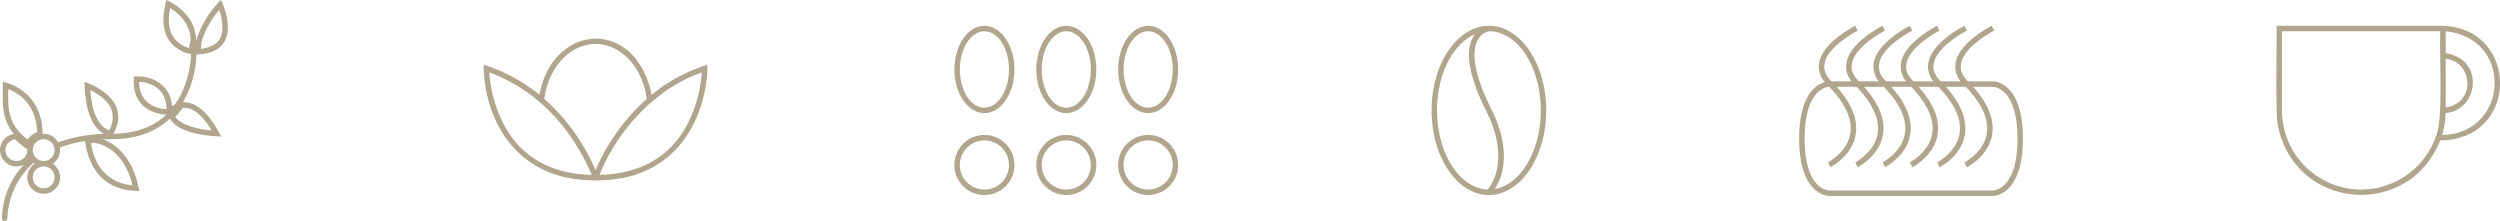 <svg xmlns="http://www.w3.org/2000/svg" xmlns:xlink="http://www.w3.org/1999/xlink" width="765.227" height="67.664" viewBox="0 0 765.227 67.664"><defs><clipPath id="a"><rect width="69.754" height="67.664" fill="#b2a58e"/></clipPath><clipPath id="b"><rect width="68.499" height="43.374" fill="#b2a58e"/></clipPath><clipPath id="c"><rect width="68.501" height="51.794" fill="#b2a58e"/></clipPath><clipPath id="d"><rect width="35.085" height="51.792" fill="#b2a58e"/></clipPath><clipPath id="e"><rect width="68.499" height="52.08" fill="#b2a58e"/></clipPath><clipPath id="f"><rect width="68.452" height="51.749" fill="#b2a58e"/></clipPath></defs><g transform="translate(1452 -2398)"><g transform="translate(-1452 2398)"><g clip-path="url(#a)"><path d="M61.458,14.926a15.588,15.588,0,0,0,.215-2.039,26.535,26.535,0,0,1,5.436-9.826c.888,2.653,1.615,6.482.077,8.969-1,1.613-2.919,2.584-5.728,2.9m-3.618-.219a8.6,8.6,0,0,1-4.633-3.194c-1.518-2.173-1.9-5.207-1.131-9.036,2.361,1.459,6.273,4.666,6.263,9.921a23.386,23.386,0,0,0-.5,2.309m6.926,25.23c-3.808-.375-9.24-1.476-11.083-4.127A23.989,23.989,0,0,0,55.9,33.023c.164-.016.326-.026.49-.026,2.8,0,5.669,2.386,8.381,6.94m-51.4,9.35a3.351,3.351,0,0,1-3.34-3.338v-.01a3.445,3.445,0,0,1,.045-.519,3.318,3.318,0,0,1,3.063-2.8l.047,0c.061,0,.122-.01.184-.01a3.342,3.342,0,1,1,0,6.684M16.707,54.3a3.341,3.341,0,1,1-3.342-3.342A3.344,3.344,0,0,1,16.707,54.3M1.672,45.946A3.359,3.359,0,0,1,4.6,42.634a23.731,23.731,0,0,0,3.746,3.059c.006.085.01.166.01.247v.01a3.341,3.341,0,0,1-6.682,0m.857-18.61v-.055a14.286,14.286,0,0,1,3.515,1.948c3.342,2.542,5.136,6.31,5.345,11.214a5.778,5.778,0,0,0-2.9,2.274,19.111,19.111,0,0,1-2.341-2.088c-3.764-4-3.7-8.1-3.618-13.292M31.1,38.3c-1.4-1.524-3.056-4.6-3.45-10.71,2.213,1.066,5.4,3.058,6.5,6.034a7.6,7.6,0,0,1-.756,6.271A5.84,5.84,0,0,1,31.1,38.3M42.6,25.06s8.353,0,8.353,8.355c0,0-8.353,0-8.353-8.355M38.739,51.654a24,24,0,0,1,1.828,5.055c-4.646-.448-8.119-2.489-10.341-6.078a18.051,18.051,0,0,1-2.38-6.841c.322-.038.649-.071.981-.1,4.321.788,7.657,3.466,9.913,7.967M67.666,0a28.941,28.941,0,0,0-7.657,12.631C60.189,3.77,50.957,0,50.957,0c-3.737,13.266,4.779,16.04,7.532,16.582a.856.856,0,0,0-.014.124,30.645,30.645,0,0,1-3.069,12.208,24.012,24.012,0,0,1-1.792,3.008,7.841,7.841,0,0,0-1.019.537,8.973,8.973,0,0,0-5.067-7.85A12.149,12.149,0,0,0,42.6,23.39h-1.67v1.67c0,5.17,2.773,7.641,5.1,8.805a12.206,12.206,0,0,0,4.866,1.22c-4,3.792-9.405,5.752-16.16,5.841C40.857,29.742,25.9,25.06,25.9,25.06c.067,10.673,3.456,14.528,5.9,15.919a44.846,44.846,0,0,0-14.016,2.594,4.994,4.994,0,0,0-4.412-2.639c-.1,0-.2.006-.3.012C12.795,26.987.882,25.06.882,25.06.882,30.911.184,36.1,4.252,41a5.007,5.007,0,0,0,.762,9.956,4.965,4.965,0,0,0,2.268-.549A25.083,25.083,0,0,0,.592,66.849a.832.832,0,0,0,.833.815h.02a.835.835,0,0,0,.817-.853A23.811,23.811,0,0,1,9.755,50.306a2.735,2.735,0,0,0,.46-.47,2.214,2.214,0,0,0,.395.282,5.012,5.012,0,1,0,5.521,0,5.006,5.006,0,0,0,2.248-4.177,5.075,5.075,0,0,0-.063-.792,38,38,0,0,1,7.773-1.972c.415,4.029,2.8,15.294,16.515,15.294,0,0-1.394-12.341-11.133-15.807.91-.041,1.834-.065,2.779-.065,8.389,0,14.009-2.781,17.765-6.316,3.04,5.479,15.651,5.481,15.651,5.481-4.177-8.353-8.251-10.442-11.281-10.442-.138,0-.274.006-.409.014.349-.582.665-1.161.949-1.729a31.8,31.8,0,0,0,3.221-12.905l0-.014C75.737,16.142,67.666,0,67.666,0" transform="translate(0 0)" fill="#b2a58e"/></g></g><g transform="translate(-1303.96 2409.843)"><g transform="translate(0 0)" clip-path="url(#b)"><path d="M62.739,25.459c-5.227,10.454-14.4,15.909-27.279,16.231,5.41-13.482,16.928-26.314,31.315-31.373a41.44,41.44,0,0,1-4.037,15.142M5.783,25.51a41.536,41.536,0,0,1-4.06-15.193C15.485,15.331,26.059,26.225,32.371,40.1c.154.353.373.849.665,1.587-12.856-.32-22.02-5.76-27.253-16.18m28.465-23.9c7.759,0,14.431,7.2,15.665,16.831a62.023,62.023,0,0,0-15.665,21.8,61.356,61.356,0,0,0-15.663-21.8C19.818,8.811,26.491,1.606,34.249,1.606M67.4,8.331a50.465,50.465,0,0,0-15.99,8.841c-4.781-23.7-30.269-22.08-34.32,0A51.729,51.729,0,0,0,0,7.964C.028,23.068,8.517,42.9,33.1,43.356l-.008.018c.576,0,1.559,0,2.319,0l-.006-.018c26.239-.389,33.189-22.887,33.1-35.391Z" transform="translate(0 0)" fill="#b2a58e"/></g></g><g transform="translate(-1159.868 2405.896)"><g transform="translate(0 0)" clip-path="url(#c)"><path d="M9.188,1.672c-4.145,0-7.518,5.245-7.518,11.7s3.373,11.7,7.518,11.7,7.518-5.247,7.518-11.7-3.373-11.7-7.518-11.7m0,25.06c-5.067,0-9.188-6-9.188-13.365S4.121,0,9.188,0s9.19,6,9.19,13.367-4.123,13.365-9.19,13.365" transform="translate(0 0.001)" fill="#b2a58e"/><path d="M9.188,18.6a7.518,7.518,0,1,0,7.518,7.518A7.526,7.526,0,0,0,9.188,18.6m0,16.707a9.189,9.189,0,1,1,9.19-9.188,9.2,9.2,0,0,1-9.19,9.188" transform="translate(0 16.487)" fill="#b2a58e"/><path d="M21.886,18.6A7.518,7.518,0,1,0,29.4,26.119,7.526,7.526,0,0,0,21.886,18.6m0,16.707a9.189,9.189,0,1,1,9.19-9.188,9.2,9.2,0,0,1-9.19,9.188" transform="translate(12.364 16.487)" fill="#b2a58e"/><path d="M34.581,18.6A7.518,7.518,0,1,0,42.1,26.119,7.526,7.526,0,0,0,34.581,18.6m0,16.707a9.189,9.189,0,1,1,9.19-9.188,9.2,9.2,0,0,1-9.19,9.188" transform="translate(24.729 16.487)" fill="#b2a58e"/><path d="M21.886,1.672c-4.145,0-7.518,5.245-7.518,11.7s3.373,11.7,7.518,11.7,7.518-5.247,7.518-11.7-3.373-11.7-7.518-11.7m0,25.06c-5.067,0-9.19-6-9.19-13.365S16.819,0,21.886,0s9.19,6,9.19,13.367-4.123,13.365-9.19,13.365" transform="translate(12.364 0.001)" fill="#b2a58e"/><path d="M34.581,1.672c-4.145,0-7.518,5.245-7.518,11.7s3.373,11.7,7.518,11.7,7.518-5.247,7.518-11.7-3.373-11.7-7.518-11.7m0,25.06c-5.067,0-9.188-6-9.188-13.365S29.514,0,34.581,0s9.19,6,9.19,13.367-4.123,13.365-9.19,13.365" transform="translate(24.729 0.001)" fill="#b2a58e"/></g></g><g transform="translate(-1013.802 2405.895)"><g transform="translate(0 0)" clip-path="url(#d)"><path d="M19.364,49.959c2.086-3.229,5.472-11.348-1.072-24.436C12.12,13.18,12.589,7.248,14.07,4.445A5.2,5.2,0,0,1,17.6,1.672c8.728.043,15.821,10.894,15.821,24.225,0,12.418-6.155,22.678-14.052,24.061M1.672,25.9c0-11.121,4.935-20.506,11.636-23.343a7.759,7.759,0,0,0-.689,1.062C10.161,8.19,11.567,15.811,16.8,26.27c4.169,8.342,3.985,14.453,3.1,18.112a14.436,14.436,0,0,1-2.714,5.726C8.6,49.811,1.672,39.069,1.672,25.9M17.544,0C7.87,0,0,11.618,0,25.9s7.87,25.9,17.544,25.9S35.085,40.176,35.085,25.9,27.218,0,17.544,0" transform="translate(0 0)" fill="#b2a58e"/></g></g><g transform="translate(-901.291 2405.895)"><g transform="translate(0 0)" clip-path="url(#e)"><path d="M59.311,50.411H9.2C8.888,50.4,1.67,50.1,1.67,34.539S8.888,18.671,9.188,18.665H9.2c4.972,5.17,7.147,9.976,6.453,14.3-.928,5.768-6.78,8.776-6.837,8.8l.746,1.5c.272-.136,6.664-3.4,7.738-10.019.736-4.532-1.222-9.429-5.815-14.579h6.07c4.972,5.17,7.149,9.976,6.453,14.3-.928,5.768-6.78,8.776-6.837,8.8l.746,1.5c.272-.136,6.666-3.4,7.738-10.019.736-4.532-1.22-9.429-5.815-14.579h6.07c4.972,5.17,7.149,9.976,6.453,14.3-.928,5.768-6.78,8.776-6.837,8.8l.748,1.5c.27-.136,6.664-3.4,7.738-10.019.734-4.532-1.222-9.429-5.817-14.579h6.07c4.972,5.17,7.149,9.976,6.453,14.3-.928,5.768-6.778,8.776-6.837,8.8l.748,1.5c.27-.136,6.664-3.4,7.738-10.019.734-4.532-1.222-9.429-5.817-14.579h6.072c4.97,5.17,7.147,9.976,6.453,14.3-.928,5.768-6.78,8.776-6.839,8.8l.748,1.5c.272-.136,6.664-3.4,7.738-10.019.736-4.532-1.222-9.429-5.817-14.579h6.072c4.972,5.17,7.147,9.976,6.453,14.3-.928,5.768-6.78,8.776-6.839,8.8l.748,1.5c.272-.136,6.664-3.4,7.738-10.019.736-4.532-1.222-9.429-5.817-14.579H59.3c.308.006,7.526.314,7.526,15.874S59.611,50.4,59.311,50.411m0-33.416H51.678c-.043-.043-.087-.087-.13-.132-1.658-1.66-2.323-3.354-2.027-5.179C50.409,6.2,59.593,1.54,59.684,1.494L58.938,0C58.529.2,48.9,5.085,47.872,11.415a7.006,7.006,0,0,0,1.567,5.58H43.324c-.045-.043-.087-.087-.13-.132-1.66-1.66-2.323-3.354-2.027-5.179C42.055,6.2,51.238,1.54,51.33,1.494L50.582,0c-.409.2-10.037,5.085-11.064,11.415a7.006,7.006,0,0,0,1.567,5.58H34.969c-.043-.043-.085-.087-.128-.132-1.66-1.66-2.323-3.354-2.027-5.179C33.7,6.2,42.884,1.54,42.977,1.494L42.229,0C41.82.2,32.192,5.085,31.165,11.415a7,7,0,0,0,1.567,5.58H26.616c-.043-.043-.085-.087-.128-.132-1.66-1.66-2.323-3.354-2.027-5.179C25.348,6.2,34.531,1.54,34.624,1.494L33.875,0C33.467.2,23.838,5.085,22.81,11.415a7.014,7.014,0,0,0,1.567,5.58H18.262l-.13-.132c-1.658-1.66-2.321-3.354-2.025-5.179C16.995,6.2,26.177,1.54,26.27,1.494L25.522,0c-.409.2-10.039,5.085-11.065,11.415a7.014,7.014,0,0,0,1.567,5.58H9.909c-.043-.043-.087-.087-.13-.132C8.12,15.2,7.457,13.509,7.751,11.683,8.642,6.2,17.824,1.54,17.917,1.494L17.169,0C16.758.2,7.13,5.085,6.1,11.415A7.094,7.094,0,0,0,7.848,17.22C5.292,17.954,0,21.1,0,34.539,0,51.881,8.813,52.08,9.188,52.08H59.311c.375,0,9.188-.2,9.188-17.542s-8.813-17.544-9.188-17.544" transform="translate(0 0)" fill="#b2a58e"/></g></g><g transform="translate(-755.225 2405.895)"><g transform="translate(0 0)" clip-path="url(#f)"><path d="M51,33.416c-.091,0-.184,0-.278,0a25.728,25.728,0,0,0,1.1-6.717c10.088-.831,12.058-16.47.012-18.3v-6.7C72.654,3.78,71.191,32.744,51,33.416M25.942,50.122A24.254,24.254,0,0,1,1.715,25.9V1.67H50.167c-.3,8.746.971,27.218-1.364,32.241A24.254,24.254,0,0,1,25.942,50.122M52.526,10.179c7.676,1.544,8.442,13.371-.689,14.834V10.073c.164.02.255.03.689.107M51,0H.045C.2,3.442-.362,27.585.469,30.585,5.752,56.524,40.521,59.328,50.158,35.06,74.32,34.993,74.5.928,51,0" transform="translate(0 0)" fill="#b2a58e"/></g></g></g></svg>
